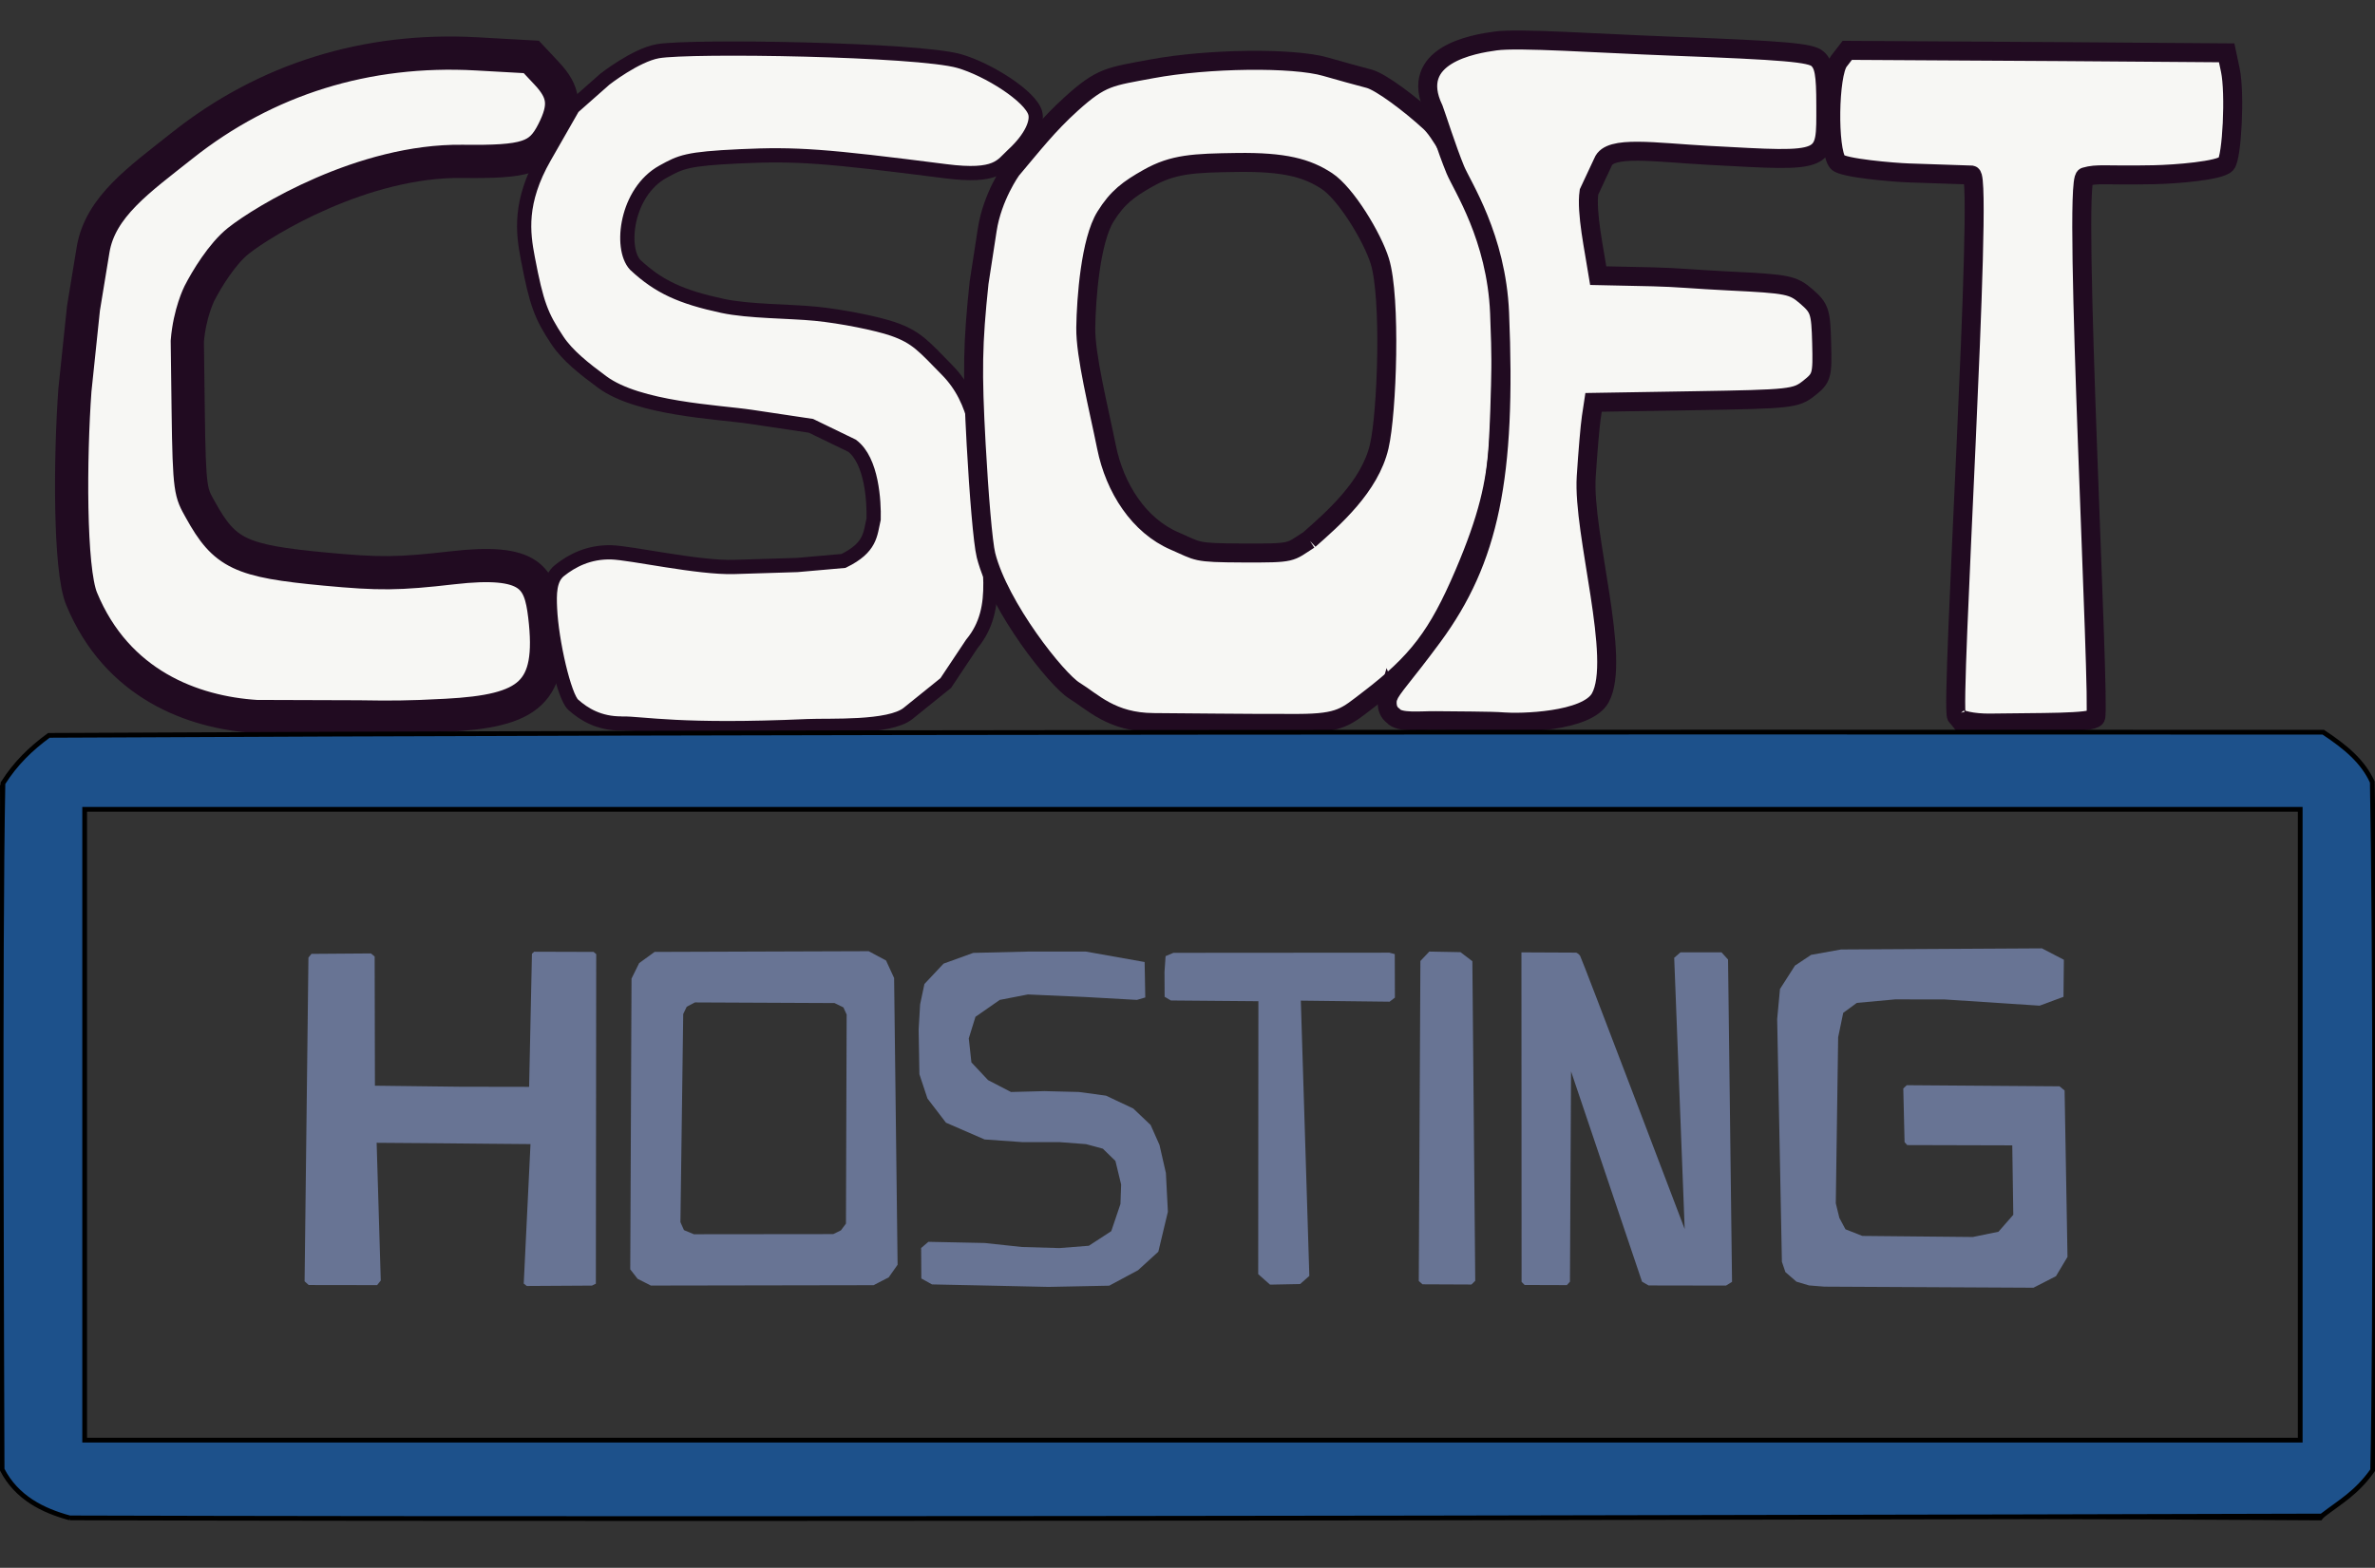 <?xml version="1.0" encoding="UTF-8" standalone="no"?>
<svg
   viewBox="9.14 141.8 500.607 330.555"
   version="1.1"
   id="svg6"
   sodipodi:docname="csoft2024-loggedin.svg"
   inkscape:version="1.3.2 (091e20ef0f, 2023-11-25)"
   width="500.607"
   height="330.555"
   xmlns:inkscape="http://www.inkscape.org/namespaces/inkscape"
   xmlns:sodipodi="http://sodipodi.sourceforge.net/DTD/sodipodi-0.dtd"
   xmlns="http://www.w3.org/2000/svg"
   xmlns:svg="http://www.w3.org/2000/svg">
  <rect x="9.14" y="141.8" width="500.607" height="330.555" fill="#333333" stroke="none"/>
  <defs
     id="defs6">
    <linearGradient
       id="swatch1"
       inkscape:swatch="solid">
      <stop
         style="stop-color:#6e6e6e;stop-opacity:1;"
         offset="0"
         id="stop1" />
    </linearGradient>
  </defs>
  <sodipodi:namedview
     id="namedview6"
     pagecolor="#ffffff"
     bordercolor="#000000"
     borderopacity="0.25"
     inkscape:showpageshadow="2"
     inkscape:pageopacity="0.0"
     inkscape:pagecheckerboard="0"
     inkscape:deskcolor="#d1d1d1"
     showguides="false"
     inkscape:zoom="2"
     inkscape:cx="263.5"
     inkscape:cy="-132.5"
     inkscape:window-width="1985"
     inkscape:window-height="1090"
     inkscape:window-x="549"
     inkscape:window-y="170"
     inkscape:window-maximized="0"
     inkscape:current-layer="svg6"
     showgrid="true">
    <inkscape:grid
       id="grid1"
       units="px"
       originx="0"
       originy="0"
       spacingx="1"
       spacingy="1"
       empcolor="#3f3fff"
       empopacity="0.251"
       color="#3f3fff"
       opacity="0.125"
       empspacing="5"
       dotted="false"
       gridanglex="30"
       gridanglez="30"
       visible="true" />
  </sodipodi:namedview>
  <style
     id="style1">
    .st0,.st3{fill-rule:evenodd;clip-rule:evenodd;fill:#404f54}.st3{fill:#37beff}
  </style>
  <path
     d="M 499.511,296.038 18.91,296.888 9.14,307.423 10.652,445.681 20.763,459.759 498.451,462.355 509.747,447.818 Z M 27.374,310.519 H 493.64 V 446.478 H 27.374 Z"
     id="path21"
     sodipodi:nodetypes="ccccccccccccc" />
  <path
     style="fill:#687494;fill-opacity:1;stroke-width:0.741"
     d="m 74.153,343.708 -0.81,68.245 0.865,0.78 14.425,0.022 0.765,-0.961 -0.868,-29.044 12.956,0.098 11.081,0.107 8.392,0.072 -1.425,29.406 0.644,0.506 13.737,-0.082 0.823,-0.403 0.075,-69.49 -0.56,-0.463 -12.516,-0.038 -0.472,0.425 -0.596,28.065 -14.626,-0.026 -17.875,-0.215 -0.057,-27.235 -0.778,-0.653 -12.546,0.092 z"
     id="path22"
     sodipodi:nodetypes="cccccccccccccccccccccccc" />
  <path
     d="m 147.118,342.502 -3.259,2.368 -1.606,3.259 -0.269,61.305 1.55,1.997 2.795,1.419 46.946,-0.08 3.19,-1.649 1.87,-2.661 -0.733,-60.45 -1.703,-3.699 -3.658,-1.96 z m 8.499,10.652 29.427,0.134 1.872,0.921 0.682,1.497 -0.145,44.081 -1.071,1.431 -1.611,0.783 -29.376,0.031 -2.087,-0.871 -0.746,-1.671 0.588,-43.892 0.741,-1.535 z"
     id="path25"
     sodipodi:nodetypes="cccccccccccccccccccccccccc"
     style="fill:#687494;fill-opacity:1;stroke-width:0.741" />
  <path
     style="fill:#687494;fill-opacity:1;stroke-width:0.741"
     d="m 250.543,352.104 -1.758,0.517 -10.912,-0.613 -12.073,-0.534 -5.922,1.147 -5.128,3.566 -1.407,4.547 0.552,5.059 3.508,3.743 4.834,2.503 7.04,-0.182 7.278,0.179 5.709,0.775 5.748,2.71 3.662,3.479 1.86,4.186 1.355,5.928 0.419,8.174 -2.013,8.425 -4.281,3.906 -6.072,3.255 -12.815,0.257 -13.556,-0.298 -10.982,-0.227 -2.247,-1.249 -0.042,-6.427 1.53,-1.302 11.836,0.246 7.884,0.846 7.888,0.225 6.211,-0.486 4.728,-3.08 1.933,-5.72 0.146,-4.113 -1.204,-4.969 -2.652,-2.584 -3.538,-0.959 -5.477,-0.417 -7.868,-0.004 -8.046,-0.567 -8.137,-3.536 -3.905,-5.099 -1.696,-5.121 -0.162,-9.407 0.314,-5.326 0.904,-4.282 4.031,-4.297 6.262,-2.269 11.861,-0.284 11.884,0.007 12.377,2.203 0.067,3.442 z"
     id="path26"
     sodipodi:nodetypes="ccccccccccccccccccccccccccccccccccccccccccccccccccccc" />
  <path
     style="fill:#687494;fill-opacity:1;stroke-width:0.741"
     d="m 254.826,343.396 1.657,-0.701 45.512,-0.033 1.136,0.302 0.029,9.174 -1.115,0.861 -18.716,-0.221 1.795,58.038 -1.944,1.715 -6.342,0.124 -2.491,-2.215 0.039,-57.542 -18.44,-0.154 -1.326,-0.785 -0.025,-5.237 z"
     id="path27"
     sodipodi:nodetypes="cccccccccccccccc" />
  <path
     style="fill:#687494;fill-opacity:1;stroke-width:0.741"
     d="m 308.534,344.422 -0.342,67.466 0.783,0.698 10.325,0.045 0.794,-0.791 -0.608,-67.376 -2.505,-1.909 -6.574,-0.124 z"
     id="path28"
     sodipodi:nodetypes="ccccccccc" />
  <path
     style="fill:#687494;fill-opacity:1;stroke-width:0.741"
     d="m 411.052,370.607 32.206,0.235 1.061,0.878 0.613,35.087 -2.436,4.071 -4.737,2.426 -44.065,-0.225 -3.24,-0.257 -2.655,-0.787 -2.332,-2.026 -0.735,-2.174 -0.997,-51.146 0.591,-6.36 3.16,-4.941 3.397,-2.262 6.31,-1.136 42.348,-0.236 4.625,2.406 -0.081,7.812 -5.033,1.866 -19.993,-1.31 -10.434,-0.018 -8.101,0.742 -2.868,2.101 -1.068,5.15 -0.498,34.997 0.758,3.091 1.282,2.396 3.564,1.397 23.277,0.226 5.407,-1.107 3.128,-3.576 -0.217,-14.637 -22.14,-0.059 -0.562,-0.613 -0.271,-11.326 z"
     id="path30"
     sodipodi:nodetypes="ccccccccccccccccccccccccccccccccccccc" />
  <path
     style="fill:#687494;fill-opacity:1;stroke-width:0.741"
     d="m 329.862,412.083 -0.03,-69.483 11.551,0.054 c 0.085,0.076 0.491,0.171 0.821,0.686 0.376,0.586 22.039,57.598 22.039,57.598 l -2.211,-57.2 1.318,-1.143 h 8.659 l 1.373,1.518 0.84,67.95 -1.268,0.79 -16.325,-0.029 -1.38,-0.797 -14.959,-44.336 -0.234,44.35 -0.657,0.712 -8.9,-0.03 z"
     id="path32"
     sodipodi:nodetypes="cccscccccccccccccc" />
  <path
     style="opacity:1;fill:#f7f7f4;fill-opacity:1;stroke:#210b21;stroke-width:7;stroke-dasharray:none;stroke-opacity:1;paint-order:stroke markers fill"
     d="m 63.173,292.874 c -13.391,-0.848 -29.379,-6.77 -36.831,-24.828 -2.586,-6.267 -2.434,-29.863 -1.414,-43.959 l 1.803,-17.263 2.025,-12.339 c 1.494,-9.104 9.764,-14.819 18.765,-21.971 17.662,-14.035 38.886,-20.65 62.105,-19.354 l 11.5,0.642 3.25,3.466 c 3.759,4.01 4.077,6.954 1.33,12.338 -2.775,5.44 -5.668,6.381 -19.108,6.215 -20.915,-0.259 -41.851,12.494 -47.22,16.764 -3.442,2.738 -6.737,8.19 -8.226,11.127 0,0 -2.055,4.073 -2.529,10.04 l 0.183,14.406 c 0.221,17.45 0.551,17.453 2.567,21.106 5.122,9.281 8.406,10.847 26.253,12.521 11.527,1.082 15.464,1.041 26.941,-0.275 16.395,-1.881 18.423,2.065 19.388,10.102 1.971,16.406 -3.328,20.08 -20.775,21.014 -8.323,0.446 -11.738,0.418 -18.392,0.32 z"
     id="path34"
     sodipodi:nodetypes="csscssscssssscsssssscc" />
  <path
     style="fill:#f7f7f4;fill-opacity:1;stroke:#210b21;stroke-width:3;stroke-dasharray:none;stroke-opacity:1"
     d="m 140.153,294.346 c -4.717,0.017 -7.911,-1.912 -10.196,-3.965 -1.878,-1.688 -4.569,-13.237 -4.888,-20.336 -0.131,-2.92 -0.181,-6.21 2.002,-7.951 2.596,-2.07 6.157,-3.965 10.94,-3.835 4.113,0.112 18.373,3.314 25.867,3.081 l 13.292,-0.413 9.771,-0.859 c 5.792,-2.845 5.599,-5.624 6.347,-8.828 0.095,-3.68 -0.358,-12.352 -4.564,-15.469 l -8.644,-4.19 -12.649,-1.893 c -6.927,-1.037 -23.701,-1.684 -31.353,-7.338 -3.784,-2.796 -7.308,-5.559 -9.439,-8.768 -3.427,-5.161 -4.408,-7.69 -6.252,-17.376 -1.01,-5.306 -1.914,-11.786 3.533,-21.313 l 5.969,-10.44 6.744,-5.957 c 0,0 6.476,-5.069 11.164,-5.898 6.803,-1.203 54.757,-0.429 63.522,2.078 6.128,1.753 15.082,7.441 16.031,10.966 0.5,1.858 -0.709,5.146 -4.739,8.855 -2.349,2.162 -3.251,4.798 -14.129,3.406 -25.512,-3.266 -31.502,-3.701 -43.366,-3.15 -11.287,0.524 -12.471,1.181 -16.227,3.25 -7.748,4.267 -9.131,16.097 -5.868,19.627 4.988,4.655 9.684,6.788 18.461,8.674 5.5,1.182 14.042,1.103 19.542,1.643 5.5,0.54 13.027,2.053 16.422,3.241 4.923,1.724 6.395,3.605 11.331,8.634 6.246,6.363 7.331,15.204 7.895,28.667 0.501,11.945 3.674,21.381 -2.689,29.077 l -5.496,8.25 -7.947,6.406 c -3.926,3.165 -16.519,2.472 -21.208,2.681 -26.725,1.193 -34.526,-0.576 -39.182,-0.559 z"
     id="path35"
     sodipodi:nodetypes="sssssscccccsssssccssssssscsssssscsss" />
  <path
     style="fill:#f7f7f4;fill-opacity:1;stroke:#210b21;stroke-width:4;stroke-dasharray:none;stroke-opacity:1"
     d="m 252.273,294.144 c -8.865,-0.041 -12.831,-4.377 -16.668,-6.728 -3.719,-2.278 -15.844,-17.587 -18.632,-28.525 -0.652,-2.557 -1.51,-13.068 -2.072,-23.316 -0.851,-15.505 -0.749,-21.237 0.606,-34.134 l 1.72,-11.17 c 1.071,-7.042 5.083,-12.634 5.083,-12.634 4.522,-5.35 7.684,-9.457 12.621,-13.922 6.438,-5.822 8.11,-5.742 17,-7.402 11.778,-2.199 29.81,-2.418 36.622,-0.444 2.712,0.786 6.84,1.927 9.173,2.536 2.481,0.648 8.732,5.361 12.854,9.17 4.262,3.939 13.359,24.29 14.338,30.969 1.16,7.849 0.455,30.458 -0.002,37.34 -0.518,7.801 -2.09,15.086 -7.155,26.927 -5.569,13.018 -9.816,18.603 -20.137,26.48 -4.741,3.619 -5.829,5.003 -14.809,5.036 -11.003,0.04 -24.452,-0.155 -30.54,-0.183 z m 32.825,-38.561 c 5.021,-4.438 12.786,-11.163 14.759,-19.662 1.667,-7.179 2.49,-31.394 0.124,-39.05 -1.565,-5.062 -7.163,-14.287 -11.176,-16.91 -4.188,-2.737 -8.901,-4.041 -18.88,-3.909 -9.186,0.122 -13.48,0.317 -18.765,3.299 -4.148,2.34 -6.482,4.061 -8.993,8.1 -3.162,5.087 -4.076,17.233 -4.167,23.427 -0.088,5.927 2.699,16.878 4.362,25.148 1.763,8.762 6.882,16.63 14.368,19.846 5.131,2.204 4.015,2.48 14.308,2.521 11.031,0.044 9.758,-0.083 14.06,-2.811 z"
     id="path36"
     sodipodi:nodetypes="ssssscsssssscssssscssssssssssc" />
  <path
     style="fill:#f7f7f4;fill-opacity:1;stroke:#210b21;stroke-width:4;stroke-dasharray:none;stroke-opacity:1"
     d="m 301.683,288.756 c 0.873,-2.094 3.274,-4.375 9.426,-12.724 11.976,-16.251 15.578,-33.671 14.116,-68.268 -0.675,-15.971 -7.922,-26.751 -9.329,-30.162 -1.788,-4.332 -3.982,-11.295 -4.554,-12.801 -5.495,-11.432 8.391,-13.727 13.025,-14.361 4.935,-0.675 21.167,0.492 37.117,1.093 23.782,0.896 29.315,1.374 30.75,2.655 1.397,1.247 1.75,3.214 1.75,9.752 0,12.355 0.855,11.988 -24.707,10.613 -11.436,-0.615 -20.871,-2.166 -22.246,1.401 l -2.958,6.321 c -0.623,4.296 1.088,12.183 1.953,17.645 l 11.488,0.246 c 5.052,0.108 8.903,0.532 16.156,0.884 12.341,0.599 13.382,0.808 16.221,3.265 2.811,2.433 3.047,3.156 3.222,9.856 0.18,6.879 0.048,7.341 -2.695,9.5 -2.756,2.168 -3.827,2.285 -24.133,2.618 l -21.249,0.349 -0.476,3.151 c -0.262,1.733 -0.745,7.372 -1.073,12.532 -0.761,11.967 7.471,38.569 2.955,46.641 -2.841,5.079 -17.067,5.33 -20.36,5.046 -2.575,-0.222 -10.459,-0.195 -14.262,-0.257 -3.182,-0.052 -7.728,0.55 -9.036,-1.043 -1.871,-1.36 -1.103,-3.953 -1.103,-3.953 z"
     id="path37"
     sodipodi:nodetypes="cssssssssscccsssssscssssscc" />
  <path
     style="fill:#f7f7f4;fill-opacity:1;stroke:#210b21;stroke-width:4;stroke-dasharray:none;stroke-opacity:1"
     d="m 421.539,292.831 c -1.335,-1.676 5.684,-113.678 3.175,-114.125 l -13.339,-0.45 c -2.925,-0.099 -13.971,-1.006 -14.943,-2.284 -2.018,-2.654 -1.808,-18.508 0.335,-21.293 l 1.74,-2.26 44.988,0.26 34.988,0.26 0.768,3.626 c 1.039,4.908 0.341,18.429 -0.888,19.787 -1.317,1.456 -10.654,2.196 -15.253,2.286 -10.519,0.206 -11.819,-0.313 -14.477,0.449 -2.669,0.765 3.277,111.995 2.234,113.967 -0.667,1.263 -12.158,1.03 -22.081,1.197 -3.909,0.066 -6.859,-0.716 -7.247,-1.422 z"
     id="path38"
     sodipodi:nodetypes="ccssscccsssssscc" />
  <path
     style="fill:none;fill-opacity:1"
     d="m 27.984,378.94 v -67.5 h 232.5 232.5 v 67.5 67.5 h -232.5 -232.5 z m 83.758,-1.25 0.258,-56.25 h -6.854 -6.854 l -0.65,12.75 c -0.358,7.013 -0.652,17.587 -0.654,23.5 l -0.004,10.75 -6.75,-0.004 c -3.712,-0.002 -13.154,-0.297 -20.982,-0.655 l -14.232,-0.651 -0.268,-22.595 -0.268,-22.595 -6.781,0.081 c -3.73,0.045 -7.185,0.495 -7.68,1 -0.503,0.514 -1.008,24.915 -1.147,55.419 l -0.248,54.5 8.834,0.291 8.834,0.291 -0.7,-24.541 -0.7,-24.541 h 21.162 21.162 l -0.737,25.044 -0.737,25.044 7.869,-0.294 7.869,-0.294 z M 243.97,431.83 c 2.169,-1.435 5.024,-4.026 6.344,-5.757 3.252,-4.264 5.061,-14.98 4.425,-26.216 -0.921,-16.258 -3.341,-22.581 -11.002,-28.746 -3.697,-2.975 -3.892,-3.013 -14.904,-2.866 -9.758,0.13 -11.642,-0.123 -15.013,-2.017 -4.629,-2.602 -6.937,-5.881 -7.933,-11.273 -1.194,-6.464 0.528,-13.029 4.318,-16.459 5.6,-5.067 8.777,-5.019 36.028,0.542 l 2.75,0.561 v -5.947 -5.947 l -8.252,-3.115 c -6.86,-2.589 -9.77,-3.132 -17.25,-3.217 -15.444,-0.176 -23.238,2.239 -28.196,8.735 -2.74,3.59 -2.809,4.004 -3.131,18.751 -0.293,13.45 -0.109,15.567 1.705,19.58 2.743,6.07 3.864,7.308 9.76,10.785 6.435,3.794 12.83,5.052 22.68,4.459 7.17,-0.431 8.027,-0.275 10.379,1.893 3.754,3.461 5.305,7.959 5.305,15.388 0,9.607 -1.57,14.781 -5.327,17.559 -3.723,2.752 -10.672,3.031 -30.155,1.207 -6.59,-0.617 -12.328,-0.908 -12.75,-0.647 -1.381,0.854 -0.884,11.375 0.564,11.931 3.03,1.163 23.947,3.16 34.44,3.288 10.592,0.13 11.509,-0.019 15.215,-2.472 z m 112.154,-8.64 c 0.077,-5.638 0.415,-19.7 0.75,-31.25 l 0.61,-21 7.935,30.5 c 4.364,16.775 8.414,30.839 9,31.253 0.586,0.414 5.79,0.639 11.565,0.5 l 10.5,-0.253 -0.348,-53 c -0.233,-35.399 -0.701,-53.43 -1.41,-54.295 -0.698,-0.852 -2.973,-1.194 -6.652,-1 l -5.59,0.295 v 17.5 c 0,9.625 0.317,29.425 0.705,44 l 0.705,26.5 -12.597,-43.75 -12.597,-43.75 h -7.858 -7.858 v 53.333 c 0,29.333 0.3,53.633 0.667,54 0.367,0.367 3.292,0.667 6.5,0.667 h 5.833 z m -170.776,6.614 2.636,-2.636 -0.088,-33.114 c -0.049,-18.212 -0.388,-40.229 -0.755,-48.925 -0.903,-21.418 2.105,-19.638 -33.232,-19.667 l -27.576,-0.022 -2.201,2.343 c -3.571,3.802 -4.135,11.535 -4.142,56.772 -0.006,41.603 0.043,42.678 2.067,45.25 l 2.073,2.635 h 29.291 29.291 z m 145.985,-49.729 c 0.704,-43.04 0.619,-52.088 -0.5,-53.173 -0.742,-0.719 -3.446,-1.612 -6.01,-1.985 -3.991,-0.58 -4.81,-0.4 -5.696,1.256 -0.896,1.674 -3.14,70.911 -3.142,96.951 -7e-4,8.155 0.009,8.185 2.749,8.622 1.512,0.241 4.775,0.384 7.25,0.316 l 4.5,-0.122 z m 143.786,47.615 5.943,-4.75 -0.387,-26.765 c -0.213,-14.721 -0.717,-27.096 -1.12,-27.5 -0.403,-0.404 -9.584,-0.735 -20.402,-0.735 h -19.668 l -0.29,8.25 -0.29,8.25 h 13.54 13.54 l -0.022,13.25 c -0.032,18.823 0.673,18.151 -19.492,18.591 -18.777,0.41 -20.957,-0.189 -22.599,-6.21 -1.16,-4.257 -0.613,-56.469 0.646,-61.652 1.959,-8.064 5.975,-8.937 32.152,-6.994 13.856,1.029 17.854,1.034 20.286,0.026 2.943,-1.219 3.029,-1.443 3.029,-7.918 0,-10.153 0.178,-10.096 -31.154,-10.089 -31.322,0.007 -34.516,0.709 -38.642,8.492 -2.635,4.971 -2.925,12.224 -2.172,54.306 0.714,39.932 0.742,40.326 2.969,42.697 1.236,1.316 3.204,2.58 4.374,2.81 1.169,0.229 13.756,0.478 27.971,0.553 l 25.846,0.136 z m -185.126,2.24 c 1.262,-1.521 1.139,-14.725 -0.657,-70.338 l -0.625,-19.348 11.386,0.341 11.386,0.341 0.292,-6.598 0.292,-6.598 -27.792,-0.517 c -15.286,-0.284 -28.375,-0.293 -29.087,-0.021 -0.912,0.349 -1.207,2.308 -1,6.622 l 0.294,6.126 11.25,0.283 11.25,0.283 v 43.639 c 0,49.355 -0.328,47.296 7.533,47.296 2.546,0 4.72,-0.6 5.476,-1.51 z"
     id="path39" />
  <path
     style="fill:none;fill-opacity:1"
     d="m 137.49,416.424 c -1.019,-0.646 -1.227,-8.451 -1,-37.522 0.244,-31.326 0.506,-36.845 1.786,-37.653 2.293,-1.449 35.329,-1.249 36.8,0.222 1.721,1.721 1.721,72.879 0,74.6 -1.391,1.391 -35.446,1.711 -37.586,0.353 z"
     id="path40" />
  <path
     style="fill:none;fill-opacity:1"
     d="m 46.553,432.445 -6.931,-0.505 0.262,-53.991 c 0.194,-39.839 0.569,-54.192 1.431,-54.759 0.643,-0.423 3.644,-0.652 6.669,-0.509 l 5.5,0.259 0.269,22.75 0.269,22.75 h 9.824 c 5.403,0 15.295,0.294 21.981,0.654 l 12.157,0.654 0.005,-12.404 c 0.003,-6.822 0.296,-17.466 0.653,-23.654 l 0.648,-11.25 h 5.847 5.847 v 55.5 55.5 h -7.107 -7.107 l 0.734,-25 0.734,-25 H 76.067 53.896 l 0.695,24.348 c 0.406,14.223 0.32,24.517 -0.206,24.755 -0.495,0.224 -4.02,0.18 -7.832,-0.098 z"
     id="path47" />
  <path
     style="fill:none;fill-opacity:1;stroke:none;stroke-opacity:1"
     d="m 97.492,421.19 c 0.257,-6.737 0.688,-17.988 0.958,-25 l 0.492,-12.75 -22.729,-9.2e-4 -22.729,-9.2e-4 0.314,24.501 0.314,24.501 h -2.425 c -1.334,0 -4.513,-0.286 -7.064,-0.636 l -4.64,-0.636 0.127,-31.614 c 0.07,-17.388 0.407,-41.514 0.75,-53.614 l 0.623,-22 5.68,-0.298 5.68,-0.298 0.32,21.966 c 0.176,12.082 0.591,22.237 0.923,22.567 0.542,0.541 43.05,2.585 43.648,2.099 0.137,-0.112 0.494,-8.491 0.792,-18.62 0.298,-10.129 0.781,-20.779 1.072,-23.667 l 0.53,-5.25 h 5.428 5.428 v 55.5 55.5 h -6.979 -6.979 z"
     id="path48" />
  <path
     style="fill:none;fill-opacity:1;stroke:none;stroke-opacity:1"
     d="m 125.45,429.956 c -2.163,-2.302 -2.174,-2.538 -2.174,-45.451 0,-26.998 0.405,-45.119 1.082,-48.436 1.836,-8.992 1.136,-8.799 31.918,-8.799 34.017,0 31.209,-1.628 32.151,18.646 0.379,8.17 0.726,29.837 0.77,48.15 l 0.08,33.295 -2.455,2.455 -2.455,2.455 h -28.371 c -28.363,0 -28.372,-6.6e-4 -30.545,-2.314 z m 50.791,-13.62 c 0.659,-1.232 1.035,-15.196 1.035,-38.465 0,-35.093 -0.076,-36.571 -1.934,-37.566 -1.122,-0.601 -9.286,-1.035 -19.443,-1.035 -16.96,0 -17.558,0.07 -19.066,2.223 -1.34,1.914 -1.557,7.324 -1.557,38.917 0,28.42 0.282,36.808 1.25,37.199 0.688,0.277 9.672,0.54 19.965,0.583 17.523,0.074 18.781,-0.044 19.75,-1.855 z"
     id="path49" />
  <path
     style="fill:none;fill-opacity:1;stroke:none;stroke-opacity:1"
     d="m 209.56,432.72 c -6.169,-0.709 -11.681,-1.577 -12.25,-1.928 -1.226,-0.758 -1.403,-9.176 -0.208,-9.914 0.454,-0.281 7.542,0.146 15.75,0.949 8.208,0.803 17.174,1.193 19.924,0.867 9.177,-1.088 12.489,-6.371 12.489,-19.923 0,-9.298 -1.386,-13.815 -5.231,-17.05 -3.027,-2.547 -3.603,-2.656 -11.721,-2.226 -13.593,0.721 -23.763,-3.204 -29.173,-11.26 -3.689,-5.493 -4.14,-8.377 -3.698,-23.664 0.337,-11.635 0.596,-13.138 2.851,-16.497 6.383,-9.508 28.223,-12.065 45.232,-5.296 l 6.75,2.686 v 4.787 4.787 l -7.25,-1.431 c -21.264,-4.196 -25.687,-4.087 -31.217,0.769 -5.848,5.134 -6.887,17.213 -2.12,24.653 3.337,5.208 9.219,7.509 18.377,7.188 13.383,-0.469 13.859,-0.355 19.127,4.572 3.921,3.668 5.162,5.692 6.588,10.75 3.521,12.482 2.879,33.164 -1.223,39.424 -0.892,1.361 -3.635,4.012 -6.096,5.891 l -4.474,3.416 -10.606,-0.131 c -5.833,-0.072 -15.653,-0.711 -21.822,-1.42 z"
     id="path50" />
  <path
     style="fill:none;fill-opacity:1;stroke:none;stroke-opacity:1"
     d="m 281.272,428.76 c -0.605,-1.592 -0.996,-19.452 -0.996,-45.522 v -42.902 l -11.25,-0.283 -11.25,-0.283 -0.298,-5.125 c -0.222,-3.814 0.082,-5.271 1.189,-5.695 0.818,-0.314 13.46,-0.299 28.093,0.033 l 26.606,0.604 -0.295,5.584 -0.295,5.584 -11.254,-0.337 -11.254,-0.337 0.754,31.344 c 0.415,17.239 0.754,37.644 0.754,45.344 v 14 l -4.754,0.305 c -4.335,0.278 -4.842,0.074 -5.75,-2.315 z"
     id="path51" />
  <path
     style="fill:none;fill-opacity:1;stroke:none;stroke-opacity:1"
     d="m 319.647,430.796 c -1.008,-2.628 1.54,-100.492 2.672,-102.607 1.316,-2.459 5.988,-2.523 8.951,-0.123 l 2.217,1.795 -0.856,50.955 -0.856,50.955 -5.762,0.3 c -4.511,0.235 -5.893,-0.042 -6.366,-1.274 z"
     id="path52" />
  <path
     style="fill:none;fill-opacity:1;stroke:none;stroke-opacity:1"
     d="m 346.943,432.604 c -0.367,-0.367 -0.667,-24.217 -0.667,-53 v -52.333 h 6.933 c 5.737,0 7.023,0.302 7.454,1.75 0.287,0.963 5.952,20.875 12.59,44.25 6.637,23.375 12.501,43.4 13.03,44.5 0.622,1.293 0.703,-8.426 0.228,-27.5 -0.404,-16.225 -0.734,-37.15 -0.734,-46.5 v -17 l 5.218,-0.301 c 4.747,-0.274 5.264,-0.093 5.727,2 0.28,1.266 0.632,25.251 0.782,53.301 l 0.273,51 h -10.442 -10.442 l -9.058,-34.5 -9.058,-34.5 -0.614,28 c -0.338,15.4 -0.675,31.038 -0.75,34.75 l -0.136,6.75 h -4.833 c -2.658,0 -5.133,-0.3 -5.5,-0.667 z"
     id="path53" />
  <path
     style="fill:none;fill-opacity:1;stroke:none;stroke-opacity:1"
     d="m 418.65,431.581 c -1.169,-0.229 -3.141,-1.498 -4.382,-2.819 -2.237,-2.381 -2.263,-2.753 -2.988,-42.197 -0.756,-41.127 -0.481,-47.701 2.207,-52.797 4.091,-7.755 7.364,-8.485 38.074,-8.492 29.791,-0.007 29.715,-0.03 29.715,8.988 0,5.491 -0.145,5.824 -3.07,7.035 -2.444,1.012 -5.872,1.037 -16.802,0.121 -15.357,-1.287 -24.369,-1.452 -28.971,-0.532 -2.407,0.481 -3.566,1.596 -5.225,5.021 -1.974,4.078 -2.172,6.498 -2.682,32.81 -0.609,31.416 -0.037,36.415 4.394,38.434 2.576,1.174 28.804,1.576 34.07,0.523 5.164,-1.033 6.286,-4.453 6.286,-19.162 v -12.946 l -9.154,-0.65 c -5.035,-0.357 -11.11,-0.65 -13.5,-0.65 h -4.346 v -7.5 -7.5 h 18.941 c 13.847,0 19.144,0.329 19.697,1.223 0.416,0.672 0.925,12.71 1.132,26.75 l 0.377,25.527 -5.801,4.75 -5.801,4.75 -25.022,-0.136 c -13.762,-0.075 -25.979,-0.324 -27.148,-0.553 z"
     id="path54" />
  <path
     style="fill:#1d518b;fill-opacity:1;stroke:#000000;stroke-opacity:1"
     d="M 23.838,461.836 C 18.224,460.319 12.627,457.581 9.583,451.621 9.521,426.986 9.071,343.155 9.76,306.94 c 2.658,-4.194 5.847,-7.286 9.687,-10.094 159.799,-0.789 319.598,-0.702 479.398,-0.665 4.867,3.22 8.377,6.215 10.335,10.505 0.608,30.558 0.748,117.942 0.075,145.098 -3.443,4.822 -6.66,6.525 -10.751,9.656 -29.254,0.082 -316.188,0.875 -474.667,0.395 z M 493.984,312.44 H 26.984 v 133 H 493.984 Z"
     id="path55"
     sodipodi:nodetypes="ccccccccccccccc" />
  <path
     style="fill:none;fill-opacity:1"
     d="m 27.984,378.94 v -67.5 h 232.5 232.5 v 67.5 67.5 h -232.5 -232.5 z m 83.758,-1.25 0.258,-56.25 h -6.859 -6.859 l -0.65,9.154 c -0.357,5.035 -0.65,15.68 -0.65,23.656 v 14.502 l -14.25,-0.652 c -7.838,-0.359 -17.279,-0.654 -20.981,-0.656 l -6.731,-0.004 -0.269,-22.75 -0.269,-22.75 -6.781,0.081 c -3.73,0.045 -7.185,0.495 -7.68,1 -0.503,0.514 -1.008,24.915 -1.147,55.419 l -0.248,54.5 8.837,0.291 8.837,0.291 -0.605,-24.541 -0.605,-24.541 h 20.984 20.984 l -0.695,25.045 -0.695,25.045 7.908,-0.295 7.908,-0.295 z m 132.827,53.691 c 2.445,-1.682 5.177,-4.175 6.07,-5.538 4.214,-6.432 5.596,-24.83 2.842,-37.831 -1.645,-7.766 -4.757,-13.142 -9.86,-17.034 -3.185,-2.429 -4.292,-2.645 -14.889,-2.901 -9.156,-0.221 -12.108,-0.663 -14.744,-2.206 -5.014,-2.936 -7.275,-6.647 -7.783,-12.776 -0.568,-6.848 1.07,-11.879 4.922,-15.121 2.534,-2.132 4.021,-2.533 9.398,-2.533 3.513,0 11.016,0.899 16.673,1.997 5.657,1.098 10.623,1.998 11.035,2 0.412,0.002 0.75,-2.658 0.75,-5.91 v -5.913 l -7.25,-2.837 c -6.698,-2.621 -8.277,-2.837 -20.75,-2.826 -15.698,0.013 -20.675,1.576 -25.608,8.039 -2.85,3.734 -2.896,4.004 -3.22,18.869 -0.289,13.264 -0.092,15.622 1.64,19.58 2.705,6.181 5.403,8.731 13.094,12.375 6.208,2.941 7.202,3.112 16.957,2.91 10.149,-0.21 10.421,-0.156 13.169,2.592 3.753,3.753 5.331,10.028 4.636,18.44 -0.619,7.505 -2.909,12.441 -6.723,14.494 -2.294,1.235 -9.188,1.204 -38.445,-0.171 l -3,-0.141 v 5.936 c 0,5.759 0.09,5.959 3,6.704 5.041,1.289 20.386,2.583 32.32,2.725 11.089,0.132 11.411,0.072 15.765,-2.924 z m 111.76,-11.6 c 0.36,-7.512 0.655,-19.85 0.655,-27.418 0,-7.568 0.298,-14.538 0.663,-15.488 0.401,-1.045 3.599,9.306 8.086,26.168 4.083,15.343 7.901,28.474 8.486,29.179 0.771,0.931 3.971,1.205 11.664,1 l 10.601,-0.282 -0.365,-52.5 c -0.203,-29.242 -0.772,-53.275 -1.285,-54.25 -1.242,-2.362 -11.607,-2.547 -12.498,-0.224 -0.322,0.839 -0.16,20.077 0.361,42.75 0.521,22.673 0.869,41.341 0.773,41.485 -0.096,0.143 -4.982,-16.507 -10.859,-37 -5.877,-20.493 -11.381,-39.623 -12.231,-42.51 l -1.546,-5.25 h -7.925 -7.925 v 53.333 c 0,29.333 0.3,53.633 0.667,54 0.367,0.367 3.222,0.667 6.345,0.667 h 5.678 z m -170.85,9.908 2.768,-2.75 -0.509,-47 c -0.541,-49.93 -0.673,-51.231 -5.411,-53.39 -1.592,-0.725 -11.72,-1.11 -29.215,-1.11 h -26.779 l -2.233,2.377 c -3.513,3.739 -4.074,11.577 -4.096,57.238 -0.02,41.108 0.029,42.178 2.052,44.75 l 2.073,2.635 h 29.291 29.291 z m 144.841,2 c 0.25,-0.412 0.784,-23.934 1.188,-52.27 0.824,-57.796 1.364,-53.485 -6.837,-54.609 -4.201,-0.576 -4.699,-0.42 -5.603,1.749 -1.036,2.486 -3.098,61.946 -3.09,89.057 0.006,17.705 -0.622,16.499 8.696,16.707 2.855,0.064 5.395,-0.222 5.645,-0.634 z m 145.05,-3.946 5.886,-4.681 -0.484,-26.826 c -0.266,-14.755 -0.814,-27.157 -1.217,-27.561 -0.403,-0.404 -9.584,-0.735 -20.402,-0.735 h -19.669 l -0.29,8.25 -0.29,8.25 12.29,0.015 c 6.76,0.008 12.891,0.396 13.625,0.861 1.028,0.651 1.258,3.745 1,13.46 -0.449,16.935 -0.042,16.541 -17.898,17.324 -15.086,0.662 -21.125,-0.366 -23.168,-3.945 -1.59,-2.786 -1.425,-57.564 0.192,-63.569 2.075,-7.706 5.604,-8.525 30.268,-7.025 14.818,0.901 19.359,0.878 21.75,-0.113 2.947,-1.221 3.022,-1.422 3.022,-8.105 0,-9.996 0.267,-9.91 -30.7,-9.88 -32.779,0.032 -35.4,0.692 -39.65,9.976 -1.963,4.289 -2.05,6.072 -1.863,38 0.309,52.542 0.871,57.714 6.521,59.99 1.205,0.486 14.117,0.908 28.692,0.939 l 26.5,0.056 z m -185.351,2.154 c 1.01,-1.217 1.14,-7.801 0.614,-31.25 -0.366,-16.339 -0.958,-36.176 -1.315,-44.082 l -0.649,-14.374 11.408,0.374 11.408,0.374 0.292,-6.59 0.292,-6.59 -27.406,-0.681 c -15.073,-0.374 -28.162,-0.391 -29.087,-0.036 -1.369,0.525 -1.626,1.78 -1.386,6.771 l 0.294,6.126 11.25,0.283 11.25,0.283 v 43.245 c 0,49.228 -0.24,47.69 7.434,47.69 2.673,0 4.809,-0.588 5.601,-1.542 z"
     id="path56" />
  <path
     style="fill:none;fill-opacity:1"
     d="m 139.599,416.641 c -1.874,-0.422 -2.277,-1.422 -2.894,-7.181 -0.982,-9.162 0.446,-66.431 1.688,-67.69 1.199,-1.216 35.346,-1.372 36.55,-0.167 1.017,1.018 1.125,73.208 0.111,74.222 -0.832,0.832 -32.183,1.552 -35.455,0.815 z"
     id="path57" />
  <path
     style="fill:none;fill-opacity:1"
     d="m 27.984,378.94 v -67.5 h 232.5 232.5 v 67.5 67.5 h -232.5 -232.5 z m 83.758,-1.25 0.258,-56.25 h -6.859 -6.859 l -0.65,9.154 c -0.357,5.035 -0.65,15.68 -0.65,23.656 v 14.502 l -14.25,-0.652 c -7.838,-0.359 -17.279,-0.654 -20.981,-0.656 l -6.731,-0.004 -0.269,-22.75 -0.269,-22.75 -6.781,0.081 c -3.73,0.045 -7.185,0.495 -7.68,1 -0.503,0.514 -1.008,24.915 -1.147,55.419 l -0.248,54.5 8.837,0.291 8.837,0.291 -0.605,-24.541 -0.605,-24.541 h 20.984 20.984 l -0.695,25.045 -0.695,25.045 7.908,-0.295 7.908,-0.295 z m 132.827,53.691 c 2.445,-1.682 5.177,-4.175 6.07,-5.538 4.214,-6.432 5.596,-24.83 2.842,-37.831 -1.645,-7.766 -4.757,-13.142 -9.86,-17.034 -3.185,-2.429 -4.292,-2.645 -14.889,-2.901 -9.156,-0.221 -12.108,-0.663 -14.744,-2.206 -5.014,-2.936 -7.275,-6.647 -7.783,-12.776 -0.568,-6.848 1.07,-11.879 4.922,-15.121 2.534,-2.132 4.021,-2.533 9.398,-2.533 3.513,0 11.016,0.899 16.673,1.997 5.657,1.098 10.623,1.998 11.035,2 0.412,0.002 0.75,-2.658 0.75,-5.91 v -5.913 l -7.25,-2.837 c -6.698,-2.621 -8.277,-2.837 -20.75,-2.826 -15.698,0.013 -20.675,1.576 -25.608,8.039 -2.85,3.734 -2.896,4.004 -3.22,18.869 -0.289,13.264 -0.092,15.622 1.64,19.58 2.705,6.181 5.403,8.731 13.094,12.375 6.208,2.941 7.202,3.112 16.957,2.91 10.149,-0.21 10.421,-0.156 13.169,2.592 3.753,3.753 5.331,10.028 4.636,18.44 -0.619,7.505 -2.909,12.441 -6.723,14.494 -2.294,1.235 -9.188,1.204 -38.445,-0.171 l -3,-0.141 v 5.936 c 0,5.759 0.09,5.959 3,6.704 5.041,1.289 20.386,2.583 32.32,2.725 11.089,0.132 11.411,0.072 15.765,-2.924 z m 111.76,-11.6 c 0.36,-7.512 0.655,-19.85 0.655,-27.418 0,-7.568 0.298,-14.538 0.663,-15.488 0.401,-1.045 3.599,9.306 8.086,26.168 4.083,15.343 7.901,28.474 8.486,29.179 0.771,0.931 3.971,1.205 11.664,1 l 10.601,-0.282 -0.365,-52.5 c -0.203,-29.242 -0.772,-53.275 -1.285,-54.25 -1.242,-2.362 -11.607,-2.547 -12.498,-0.224 -0.322,0.839 -0.16,20.077 0.361,42.75 0.521,22.673 0.869,41.341 0.773,41.485 -0.096,0.143 -4.982,-16.507 -10.859,-37 -5.877,-20.493 -11.381,-39.623 -12.231,-42.51 l -1.546,-5.25 h -7.925 -7.925 v 53.333 c 0,29.333 0.3,53.633 0.667,54 0.367,0.367 3.222,0.667 6.345,0.667 h 5.678 z m -170.85,9.908 2.768,-2.75 -0.509,-47 c -0.541,-49.93 -0.673,-51.231 -5.411,-53.39 -1.592,-0.725 -11.72,-1.11 -29.215,-1.11 h -26.779 l -2.233,2.377 c -3.513,3.739 -4.074,11.577 -4.096,57.238 -0.02,41.108 0.029,42.178 2.052,44.75 l 2.073,2.635 h 29.291 29.291 z m 144.841,2 c 0.25,-0.412 0.784,-23.934 1.188,-52.27 0.824,-57.796 1.364,-53.485 -6.837,-54.609 -4.201,-0.576 -4.699,-0.42 -5.603,1.749 -1.036,2.486 -3.098,61.946 -3.09,89.057 0.006,17.705 -0.622,16.499 8.696,16.707 2.855,0.064 5.395,-0.222 5.645,-0.634 z m 145.05,-3.946 5.886,-4.681 -0.484,-26.826 c -0.266,-14.755 -0.814,-27.157 -1.217,-27.561 -0.403,-0.404 -9.584,-0.735 -20.402,-0.735 h -19.669 l -0.29,8.25 -0.29,8.25 12.29,0.015 c 6.76,0.008 12.891,0.396 13.625,0.861 1.028,0.651 1.258,3.745 1,13.46 -0.449,16.935 -0.042,16.541 -17.898,17.324 -15.086,0.662 -21.125,-0.366 -23.168,-3.945 -1.59,-2.786 -1.425,-57.564 0.192,-63.569 2.075,-7.706 5.604,-8.525 30.268,-7.025 14.818,0.901 19.359,0.878 21.75,-0.113 2.947,-1.221 3.022,-1.422 3.022,-8.105 0,-9.996 0.267,-9.91 -30.7,-9.88 -32.779,0.032 -35.4,0.692 -39.65,9.976 -1.963,4.289 -2.05,6.072 -1.863,38 0.309,52.542 0.871,57.714 6.521,59.99 1.205,0.486 14.117,0.908 28.692,0.939 l 26.5,0.056 z m -185.351,2.154 c 1.01,-1.217 1.14,-7.801 0.614,-31.25 -0.366,-16.339 -0.958,-36.176 -1.315,-44.082 l -0.649,-14.374 11.408,0.374 11.408,0.374 0.292,-6.59 0.292,-6.59 -27.406,-0.681 c -15.073,-0.374 -28.162,-0.391 -29.087,-0.036 -1.369,0.525 -1.626,1.78 -1.386,6.771 l 0.294,6.126 11.25,0.283 11.25,0.283 v 43.245 c 0,49.228 -0.24,47.69 7.434,47.69 2.673,0 4.809,-0.588 5.601,-1.542 z"
     id="path58" />
  <path
     style="fill:none;fill-opacity:1"
     d="m 27.984,378.94 v -67.5 h 232.5 232.5 v 67.5 67.5 h -232.5 -232.5 z m 83.758,-1.25 0.258,-56.25 h -6.859 -6.859 l -0.65,9.154 c -0.357,5.035 -0.65,15.68 -0.65,23.656 v 14.502 l -14.25,-0.652 c -7.838,-0.359 -17.279,-0.654 -20.981,-0.656 l -6.731,-0.004 -0.269,-22.75 -0.269,-22.75 -6.781,0.081 c -3.73,0.045 -7.185,0.495 -7.68,1 -0.503,0.514 -1.008,24.915 -1.147,55.419 l -0.248,54.5 8.837,0.291 8.837,0.291 -0.605,-24.541 -0.605,-24.541 h 20.984 20.984 l -0.695,25.045 -0.695,25.045 7.908,-0.295 7.908,-0.295 z m 132.827,53.691 c 2.445,-1.682 5.177,-4.175 6.07,-5.538 4.214,-6.432 5.596,-24.83 2.842,-37.831 -1.645,-7.766 -4.757,-13.142 -9.86,-17.034 -3.185,-2.429 -4.292,-2.645 -14.889,-2.901 -9.156,-0.221 -12.108,-0.663 -14.744,-2.206 -5.014,-2.936 -7.275,-6.647 -7.783,-12.776 -0.568,-6.848 1.07,-11.879 4.922,-15.121 2.534,-2.132 4.021,-2.533 9.398,-2.533 3.513,0 11.016,0.899 16.673,1.997 5.657,1.098 10.623,1.998 11.035,2 0.412,0.002 0.75,-2.658 0.75,-5.91 v -5.913 l -7.25,-2.837 c -6.698,-2.621 -8.277,-2.837 -20.75,-2.826 -15.698,0.013 -20.675,1.576 -25.608,8.039 -2.85,3.734 -2.896,4.004 -3.22,18.869 -0.289,13.264 -0.092,15.622 1.64,19.58 2.705,6.181 5.403,8.731 13.094,12.375 6.208,2.941 7.202,3.112 16.957,2.91 10.149,-0.21 10.421,-0.156 13.169,2.592 3.753,3.753 5.331,10.028 4.636,18.44 -0.619,7.505 -2.909,12.441 -6.723,14.494 -2.294,1.235 -9.188,1.204 -38.445,-0.171 l -3,-0.141 v 5.936 c 0,5.759 0.09,5.959 3,6.704 5.041,1.289 20.386,2.583 32.32,2.725 11.089,0.132 11.411,0.072 15.765,-2.924 z m 111.76,-11.6 c 0.36,-7.512 0.655,-19.85 0.655,-27.418 0,-7.568 0.298,-14.538 0.663,-15.488 0.401,-1.045 3.599,9.306 8.086,26.168 4.083,15.343 7.901,28.474 8.486,29.179 0.771,0.931 3.971,1.205 11.664,1 l 10.601,-0.282 -0.365,-52.5 c -0.203,-29.242 -0.772,-53.275 -1.285,-54.25 -1.242,-2.362 -11.607,-2.547 -12.498,-0.224 -0.322,0.839 -0.16,20.077 0.361,42.75 0.521,22.673 0.869,41.341 0.773,41.485 -0.096,0.143 -4.982,-16.507 -10.859,-37 -5.877,-20.493 -11.381,-39.623 -12.231,-42.51 l -1.546,-5.25 h -7.925 -7.925 v 53.333 c 0,29.333 0.3,53.633 0.667,54 0.367,0.367 3.222,0.667 6.345,0.667 h 5.678 z m -170.85,9.908 2.768,-2.75 -0.509,-47 c -0.541,-49.93 -0.673,-51.231 -5.411,-53.39 -1.592,-0.725 -11.72,-1.11 -29.215,-1.11 h -26.779 l -2.233,2.377 c -3.513,3.739 -4.074,11.577 -4.096,57.238 -0.02,41.108 0.029,42.178 2.052,44.75 l 2.073,2.635 h 29.291 29.291 z m 144.841,2 c 0.25,-0.412 0.784,-23.934 1.188,-52.27 0.824,-57.796 1.364,-53.485 -6.837,-54.609 -4.201,-0.576 -4.699,-0.42 -5.603,1.749 -1.036,2.486 -3.098,61.946 -3.09,89.057 0.006,17.705 -0.622,16.499 8.696,16.707 2.855,0.064 5.395,-0.222 5.645,-0.634 z m 145.05,-3.946 5.886,-4.681 -0.484,-26.826 c -0.266,-14.755 -0.814,-27.157 -1.217,-27.561 -0.403,-0.404 -9.584,-0.735 -20.402,-0.735 h -19.669 l -0.29,8.25 -0.29,8.25 12.29,0.015 c 6.76,0.008 12.891,0.396 13.625,0.861 1.028,0.651 1.258,3.745 1,13.46 -0.449,16.935 -0.042,16.541 -17.898,17.324 -15.086,0.662 -21.125,-0.366 -23.168,-3.945 -1.59,-2.786 -1.425,-57.564 0.192,-63.569 2.075,-7.706 5.604,-8.525 30.268,-7.025 14.818,0.901 19.359,0.878 21.75,-0.113 2.947,-1.221 3.022,-1.422 3.022,-8.105 0,-9.996 0.267,-9.91 -30.7,-9.88 -32.779,0.032 -35.4,0.692 -39.65,9.976 -1.963,4.289 -2.05,6.072 -1.863,38 0.309,52.542 0.871,57.714 6.521,59.99 1.205,0.486 14.117,0.908 28.692,0.939 l 26.5,0.056 z m -185.351,2.154 c 1.01,-1.217 1.14,-7.801 0.614,-31.25 -0.366,-16.339 -0.958,-36.176 -1.315,-44.082 l -0.649,-14.374 11.408,0.374 11.408,0.374 0.292,-6.59 0.292,-6.59 -27.406,-0.681 c -15.073,-0.374 -28.162,-0.391 -29.087,-0.036 -1.369,0.525 -1.626,1.78 -1.386,6.771 l 0.294,6.126 11.25,0.283 11.25,0.283 v 43.245 c 0,49.228 -0.24,47.69 7.434,47.69 2.673,0 4.809,-0.588 5.601,-1.542 z"
     id="path59" />
  <path
     style="fill:none;fill-opacity:1"
     d="m 27.984,378.94 v -67.5 h 232.5 232.5 v 67.5 67.5 h -232.5 -232.5 z m 83.758,-1.25 0.258,-56.25 h -6.859 -6.859 l -0.65,9.154 c -0.357,5.035 -0.65,15.68 -0.65,23.656 v 14.502 l -14.25,-0.652 c -7.838,-0.359 -17.279,-0.654 -20.981,-0.656 l -6.731,-0.004 -0.269,-22.75 -0.269,-22.75 -6.781,0.081 c -3.73,0.045 -7.185,0.495 -7.68,1 -0.503,0.514 -1.008,24.915 -1.147,55.419 l -0.248,54.5 8.837,0.291 8.837,0.291 -0.605,-24.541 -0.605,-24.541 h 20.984 20.984 l -0.695,25.045 -0.695,25.045 7.908,-0.295 7.908,-0.295 z m 132.827,53.691 c 2.445,-1.682 5.177,-4.175 6.07,-5.538 4.214,-6.432 5.596,-24.83 2.842,-37.831 -1.645,-7.766 -4.757,-13.142 -9.86,-17.034 -3.185,-2.429 -4.292,-2.645 -14.889,-2.901 -9.156,-0.221 -12.108,-0.663 -14.744,-2.206 -5.014,-2.936 -7.275,-6.647 -7.783,-12.776 -0.568,-6.848 1.07,-11.879 4.922,-15.121 2.534,-2.132 4.021,-2.533 9.398,-2.533 3.513,0 11.016,0.899 16.673,1.997 5.657,1.098 10.623,1.998 11.035,2 0.412,0.002 0.75,-2.658 0.75,-5.91 v -5.913 l -7.25,-2.837 c -6.698,-2.621 -8.277,-2.837 -20.75,-2.826 -15.698,0.013 -20.675,1.576 -25.608,8.039 -2.85,3.734 -2.896,4.004 -3.22,18.869 -0.289,13.264 -0.092,15.622 1.64,19.58 2.705,6.181 5.403,8.731 13.094,12.375 6.208,2.941 7.202,3.112 16.957,2.91 10.149,-0.21 10.421,-0.156 13.169,2.592 3.753,3.753 5.331,10.028 4.636,18.44 -0.619,7.505 -2.909,12.441 -6.723,14.494 -2.294,1.235 -9.188,1.204 -38.445,-0.171 l -3,-0.141 v 5.936 c 0,5.759 0.09,5.959 3,6.704 5.041,1.289 20.386,2.583 32.32,2.725 11.089,0.132 11.411,0.072 15.765,-2.924 z m 111.76,-11.6 c 0.36,-7.512 0.655,-19.85 0.655,-27.418 0,-7.568 0.298,-14.538 0.663,-15.488 0.401,-1.045 3.599,9.306 8.086,26.168 4.083,15.343 7.901,28.474 8.486,29.179 0.771,0.931 3.971,1.205 11.664,1 l 10.601,-0.282 -0.365,-52.5 c -0.203,-29.242 -0.772,-53.275 -1.285,-54.25 -1.242,-2.362 -11.607,-2.547 -12.498,-0.224 -0.322,0.839 -0.16,20.077 0.361,42.75 0.521,22.673 0.869,41.341 0.773,41.485 -0.096,0.143 -4.982,-16.507 -10.859,-37 -5.877,-20.493 -11.381,-39.623 -12.231,-42.51 l -1.546,-5.25 h -7.925 -7.925 v 53.333 c 0,29.333 0.3,53.633 0.667,54 0.367,0.367 3.222,0.667 6.345,0.667 h 5.678 z m -170.85,9.908 2.768,-2.75 -0.509,-47 c -0.541,-49.93 -0.673,-51.231 -5.411,-53.39 -1.592,-0.725 -11.72,-1.11 -29.215,-1.11 h -26.779 l -2.233,2.377 c -3.513,3.739 -4.074,11.577 -4.096,57.238 -0.02,41.108 0.029,42.178 2.052,44.75 l 2.073,2.635 h 29.291 29.291 z m 144.841,2 c 0.25,-0.412 0.784,-23.934 1.188,-52.27 0.824,-57.796 1.364,-53.485 -6.837,-54.609 -4.201,-0.576 -4.699,-0.42 -5.603,1.749 -1.036,2.486 -3.098,61.946 -3.09,89.057 0.006,17.705 -0.622,16.499 8.696,16.707 2.855,0.064 5.395,-0.222 5.645,-0.634 z m 145.05,-3.946 5.886,-4.681 -0.484,-26.826 c -0.266,-14.755 -0.814,-27.157 -1.217,-27.561 -0.403,-0.404 -9.584,-0.735 -20.402,-0.735 h -19.669 l -0.29,8.25 -0.29,8.25 12.29,0.015 c 6.76,0.008 12.891,0.396 13.625,0.861 1.028,0.651 1.258,3.745 1,13.46 -0.449,16.935 -0.042,16.541 -17.898,17.324 -15.086,0.662 -21.125,-0.366 -23.168,-3.945 -1.59,-2.786 -1.425,-57.564 0.192,-63.569 2.075,-7.706 5.604,-8.525 30.268,-7.025 14.818,0.901 19.359,0.878 21.75,-0.113 2.947,-1.221 3.022,-1.422 3.022,-8.105 0,-9.996 0.267,-9.91 -30.7,-9.88 -32.779,0.032 -35.4,0.692 -39.65,9.976 -1.963,4.289 -2.05,6.072 -1.863,38 0.309,52.542 0.871,57.714 6.521,59.99 1.205,0.486 14.117,0.908 28.692,0.939 l 26.5,0.056 z m -185.351,2.154 c 1.01,-1.217 1.14,-7.801 0.614,-31.25 -0.366,-16.339 -0.958,-36.176 -1.315,-44.082 l -0.649,-14.374 11.408,0.374 11.408,0.374 0.292,-6.59 0.292,-6.59 -27.406,-0.681 c -15.073,-0.374 -28.162,-0.391 -29.087,-0.036 -1.369,0.525 -1.626,1.78 -1.386,6.771 l 0.294,6.126 11.25,0.283 11.25,0.283 v 43.245 c 0,49.228 -0.24,47.69 7.434,47.69 2.673,0 4.809,-0.588 5.601,-1.542 z"
     id="path60" />
  <path
     style="fill:none;fill-opacity:1"
     d="m 27.984,378.94 v -67.5 h 232.5 232.5 v 67.5 67.5 h -232.5 -232.5 z m 83.758,-1.25 0.258,-56.25 h -6.859 -6.859 l -0.65,9.154 c -0.357,5.035 -0.65,15.68 -0.65,23.656 v 14.502 l -14.25,-0.652 c -7.838,-0.359 -17.279,-0.654 -20.981,-0.656 l -6.731,-0.004 -0.269,-22.75 -0.269,-22.75 -6.781,0.081 c -3.73,0.045 -7.185,0.495 -7.68,1 -0.503,0.514 -1.008,24.915 -1.147,55.419 l -0.248,54.5 8.837,0.291 8.837,0.291 -0.605,-24.541 -0.605,-24.541 h 20.984 20.984 l -0.695,25.045 -0.695,25.045 7.908,-0.295 7.908,-0.295 z m 132.827,53.691 c 2.445,-1.682 5.177,-4.175 6.07,-5.538 4.214,-6.432 5.596,-24.83 2.842,-37.831 -1.645,-7.766 -4.757,-13.142 -9.86,-17.034 -3.185,-2.429 -4.292,-2.645 -14.889,-2.901 -9.156,-0.221 -12.108,-0.663 -14.744,-2.206 -5.014,-2.936 -7.275,-6.647 -7.783,-12.776 -0.568,-6.848 1.07,-11.879 4.922,-15.121 2.534,-2.132 4.021,-2.533 9.398,-2.533 3.513,0 11.016,0.899 16.673,1.997 5.657,1.098 10.623,1.998 11.035,2 0.412,0.002 0.75,-2.658 0.75,-5.91 v -5.913 l -7.25,-2.837 c -6.698,-2.621 -8.277,-2.837 -20.75,-2.826 -15.698,0.013 -20.675,1.576 -25.608,8.039 -2.85,3.734 -2.896,4.004 -3.22,18.869 -0.289,13.264 -0.092,15.622 1.64,19.58 2.705,6.181 5.403,8.731 13.094,12.375 6.208,2.941 7.202,3.112 16.957,2.91 10.149,-0.21 10.421,-0.156 13.169,2.592 3.753,3.753 5.331,10.028 4.636,18.44 -0.619,7.505 -2.909,12.441 -6.723,14.494 -2.294,1.235 -9.188,1.204 -38.445,-0.171 l -3,-0.141 v 5.936 c 0,5.759 0.09,5.959 3,6.704 5.041,1.289 20.386,2.583 32.32,2.725 11.089,0.132 11.411,0.072 15.765,-2.924 z m 111.76,-11.6 c 0.36,-7.512 0.655,-19.85 0.655,-27.418 0,-7.568 0.298,-14.538 0.663,-15.488 0.401,-1.045 3.599,9.306 8.086,26.168 4.083,15.343 7.901,28.474 8.486,29.179 0.771,0.931 3.971,1.205 11.664,1 l 10.601,-0.282 -0.365,-52.5 c -0.203,-29.242 -0.772,-53.275 -1.285,-54.25 -1.242,-2.362 -11.607,-2.547 -12.498,-0.224 -0.322,0.839 -0.16,20.077 0.361,42.75 0.521,22.673 0.869,41.341 0.773,41.485 -0.096,0.143 -4.982,-16.507 -10.859,-37 -5.877,-20.493 -11.381,-39.623 -12.231,-42.51 l -1.546,-5.25 h -7.925 -7.925 v 53.333 c 0,29.333 0.3,53.633 0.667,54 0.367,0.367 3.222,0.667 6.345,0.667 h 5.678 z m -170.85,9.908 2.768,-2.75 -0.509,-47 c -0.541,-49.93 -0.673,-51.231 -5.411,-53.39 -1.592,-0.725 -11.72,-1.11 -29.215,-1.11 h -26.779 l -2.233,2.377 c -3.513,3.739 -4.074,11.577 -4.096,57.238 -0.02,41.108 0.029,42.178 2.052,44.75 l 2.073,2.635 h 29.291 29.291 z m 144.841,2 c 0.25,-0.412 0.784,-23.934 1.188,-52.27 0.824,-57.796 1.364,-53.485 -6.837,-54.609 -4.201,-0.576 -4.699,-0.42 -5.603,1.749 -1.036,2.486 -3.098,61.946 -3.09,89.057 0.006,17.705 -0.622,16.499 8.696,16.707 2.855,0.064 5.395,-0.222 5.645,-0.634 z m 145.05,-3.946 5.886,-4.681 -0.484,-26.826 c -0.266,-14.755 -0.814,-27.157 -1.217,-27.561 -0.403,-0.404 -9.584,-0.735 -20.402,-0.735 h -19.669 l -0.29,8.25 -0.29,8.25 12.29,0.015 c 6.76,0.008 12.891,0.396 13.625,0.861 1.028,0.651 1.258,3.745 1,13.46 -0.449,16.935 -0.042,16.541 -17.898,17.324 -15.086,0.662 -21.125,-0.366 -23.168,-3.945 -1.59,-2.786 -1.425,-57.564 0.192,-63.569 2.075,-7.706 5.604,-8.525 30.268,-7.025 14.818,0.901 19.359,0.878 21.75,-0.113 2.947,-1.221 3.022,-1.422 3.022,-8.105 0,-9.996 0.267,-9.91 -30.7,-9.88 -32.779,0.032 -35.4,0.692 -39.65,9.976 -1.963,4.289 -2.05,6.072 -1.863,38 0.309,52.542 0.871,57.714 6.521,59.99 1.205,0.486 14.117,0.908 28.692,0.939 l 26.5,0.056 z m -185.351,2.154 c 1.01,-1.217 1.14,-7.801 0.614,-31.25 -0.366,-16.339 -0.958,-36.176 -1.315,-44.082 l -0.649,-14.374 11.408,0.374 11.408,0.374 0.292,-6.59 0.292,-6.59 -27.406,-0.681 c -15.073,-0.374 -28.162,-0.391 -29.087,-0.036 -1.369,0.525 -1.626,1.78 -1.386,6.771 l 0.294,6.126 11.25,0.283 11.25,0.283 v 43.245 c 0,49.228 -0.24,47.69 7.434,47.69 2.673,0 4.809,-0.588 5.601,-1.542 z"
     id="path61" />
  <path
     style="fill:none;fill-opacity:1"
     d="m 27.984,378.94 v -67.5 h 232.5 232.5 v 67.5 67.5 h -232.5 -232.5 z m 83.758,-1.25 0.258,-56.25 h -6.859 -6.859 l -0.65,9.154 c -0.357,5.035 -0.65,15.68 -0.65,23.656 v 14.502 l -14.25,-0.652 c -7.838,-0.359 -17.279,-0.654 -20.981,-0.656 l -6.731,-0.004 -0.269,-22.75 -0.269,-22.75 -6.781,0.081 c -3.73,0.045 -7.185,0.495 -7.68,1 -0.503,0.514 -1.008,24.915 -1.147,55.419 l -0.248,54.5 8.837,0.291 8.837,0.291 -0.605,-24.541 -0.605,-24.541 h 20.984 20.984 l -0.695,25.045 -0.695,25.045 7.908,-0.295 7.908,-0.295 z m 132.827,53.691 c 2.445,-1.682 5.177,-4.175 6.07,-5.538 4.214,-6.432 5.596,-24.83 2.842,-37.831 -1.645,-7.766 -4.757,-13.142 -9.86,-17.034 -3.185,-2.429 -4.292,-2.645 -14.889,-2.901 -9.156,-0.221 -12.108,-0.663 -14.744,-2.206 -5.014,-2.936 -7.275,-6.647 -7.783,-12.776 -0.568,-6.848 1.07,-11.879 4.922,-15.121 2.534,-2.132 4.021,-2.533 9.398,-2.533 3.513,0 11.016,0.899 16.673,1.997 5.657,1.098 10.623,1.998 11.035,2 0.412,0.002 0.75,-2.658 0.75,-5.91 v -5.913 l -7.25,-2.837 c -6.698,-2.621 -8.277,-2.837 -20.75,-2.826 -15.698,0.013 -20.675,1.576 -25.608,8.039 -2.85,3.734 -2.896,4.004 -3.22,18.869 -0.289,13.264 -0.092,15.622 1.64,19.58 2.705,6.181 5.403,8.731 13.094,12.375 6.208,2.941 7.202,3.112 16.957,2.91 10.149,-0.21 10.421,-0.156 13.169,2.592 3.753,3.753 5.331,10.028 4.636,18.44 -0.619,7.505 -2.909,12.441 -6.723,14.494 -2.294,1.235 -9.188,1.204 -38.445,-0.171 l -3,-0.141 v 5.936 c 0,5.759 0.09,5.959 3,6.704 5.041,1.289 20.386,2.583 32.32,2.725 11.089,0.132 11.411,0.072 15.765,-2.924 z m 111.76,-11.6 c 0.36,-7.512 0.655,-19.85 0.655,-27.418 0,-7.568 0.298,-14.538 0.663,-15.488 0.401,-1.045 3.599,9.306 8.086,26.168 4.083,15.343 7.901,28.474 8.486,29.179 0.771,0.931 3.971,1.205 11.664,1 l 10.601,-0.282 -0.365,-52.5 c -0.203,-29.242 -0.772,-53.275 -1.285,-54.25 -1.242,-2.362 -11.607,-2.547 -12.498,-0.224 -0.322,0.839 -0.16,20.077 0.361,42.75 0.521,22.673 0.869,41.341 0.773,41.485 -0.096,0.143 -4.982,-16.507 -10.859,-37 -5.877,-20.493 -11.381,-39.623 -12.231,-42.51 l -1.546,-5.25 h -7.925 -7.925 v 53.333 c 0,29.333 0.3,53.633 0.667,54 0.367,0.367 3.222,0.667 6.345,0.667 h 5.678 z m -170.85,9.908 2.768,-2.75 -0.509,-47 c -0.541,-49.93 -0.673,-51.231 -5.411,-53.39 -1.592,-0.725 -11.72,-1.11 -29.215,-1.11 h -26.779 l -2.233,2.377 c -3.513,3.739 -4.074,11.577 -4.096,57.238 -0.02,41.108 0.029,42.178 2.052,44.75 l 2.073,2.635 h 29.291 29.291 z m 144.841,2 c 0.25,-0.412 0.784,-23.934 1.188,-52.27 0.824,-57.796 1.364,-53.485 -6.837,-54.609 -4.201,-0.576 -4.699,-0.42 -5.603,1.749 -1.036,2.486 -3.098,61.946 -3.09,89.057 0.006,17.705 -0.622,16.499 8.696,16.707 2.855,0.064 5.395,-0.222 5.645,-0.634 z m 145.05,-3.946 5.886,-4.681 -0.484,-26.826 c -0.266,-14.755 -0.814,-27.157 -1.217,-27.561 -0.403,-0.404 -9.584,-0.735 -20.402,-0.735 h -19.669 l -0.29,8.25 -0.29,8.25 12.29,0.015 c 6.76,0.008 12.891,0.396 13.625,0.861 1.028,0.651 1.258,3.745 1,13.46 -0.449,16.935 -0.042,16.541 -17.898,17.324 -15.086,0.662 -21.125,-0.366 -23.168,-3.945 -1.59,-2.786 -1.425,-57.564 0.192,-63.569 2.075,-7.706 5.604,-8.525 30.268,-7.025 14.818,0.901 19.359,0.878 21.75,-0.113 2.947,-1.221 3.022,-1.422 3.022,-8.105 0,-9.996 0.267,-9.91 -30.7,-9.88 -32.779,0.032 -35.4,0.692 -39.65,9.976 -1.963,4.289 -2.05,6.072 -1.863,38 0.309,52.542 0.871,57.714 6.521,59.99 1.205,0.486 14.117,0.908 28.692,0.939 l 26.5,0.056 z m -185.351,2.154 c 1.01,-1.217 1.14,-7.801 0.614,-31.25 -0.366,-16.339 -0.958,-36.176 -1.315,-44.082 l -0.649,-14.374 11.408,0.374 11.408,0.374 0.292,-6.59 0.292,-6.59 -27.406,-0.681 c -15.073,-0.374 -28.162,-0.391 -29.087,-0.036 -1.369,0.525 -1.626,1.78 -1.386,6.771 l 0.294,6.126 11.25,0.283 11.25,0.283 v 43.245 c 0,49.228 -0.24,47.69 7.434,47.69 2.673,0 4.809,-0.588 5.601,-1.542 z"
     id="path62" />
</svg>

